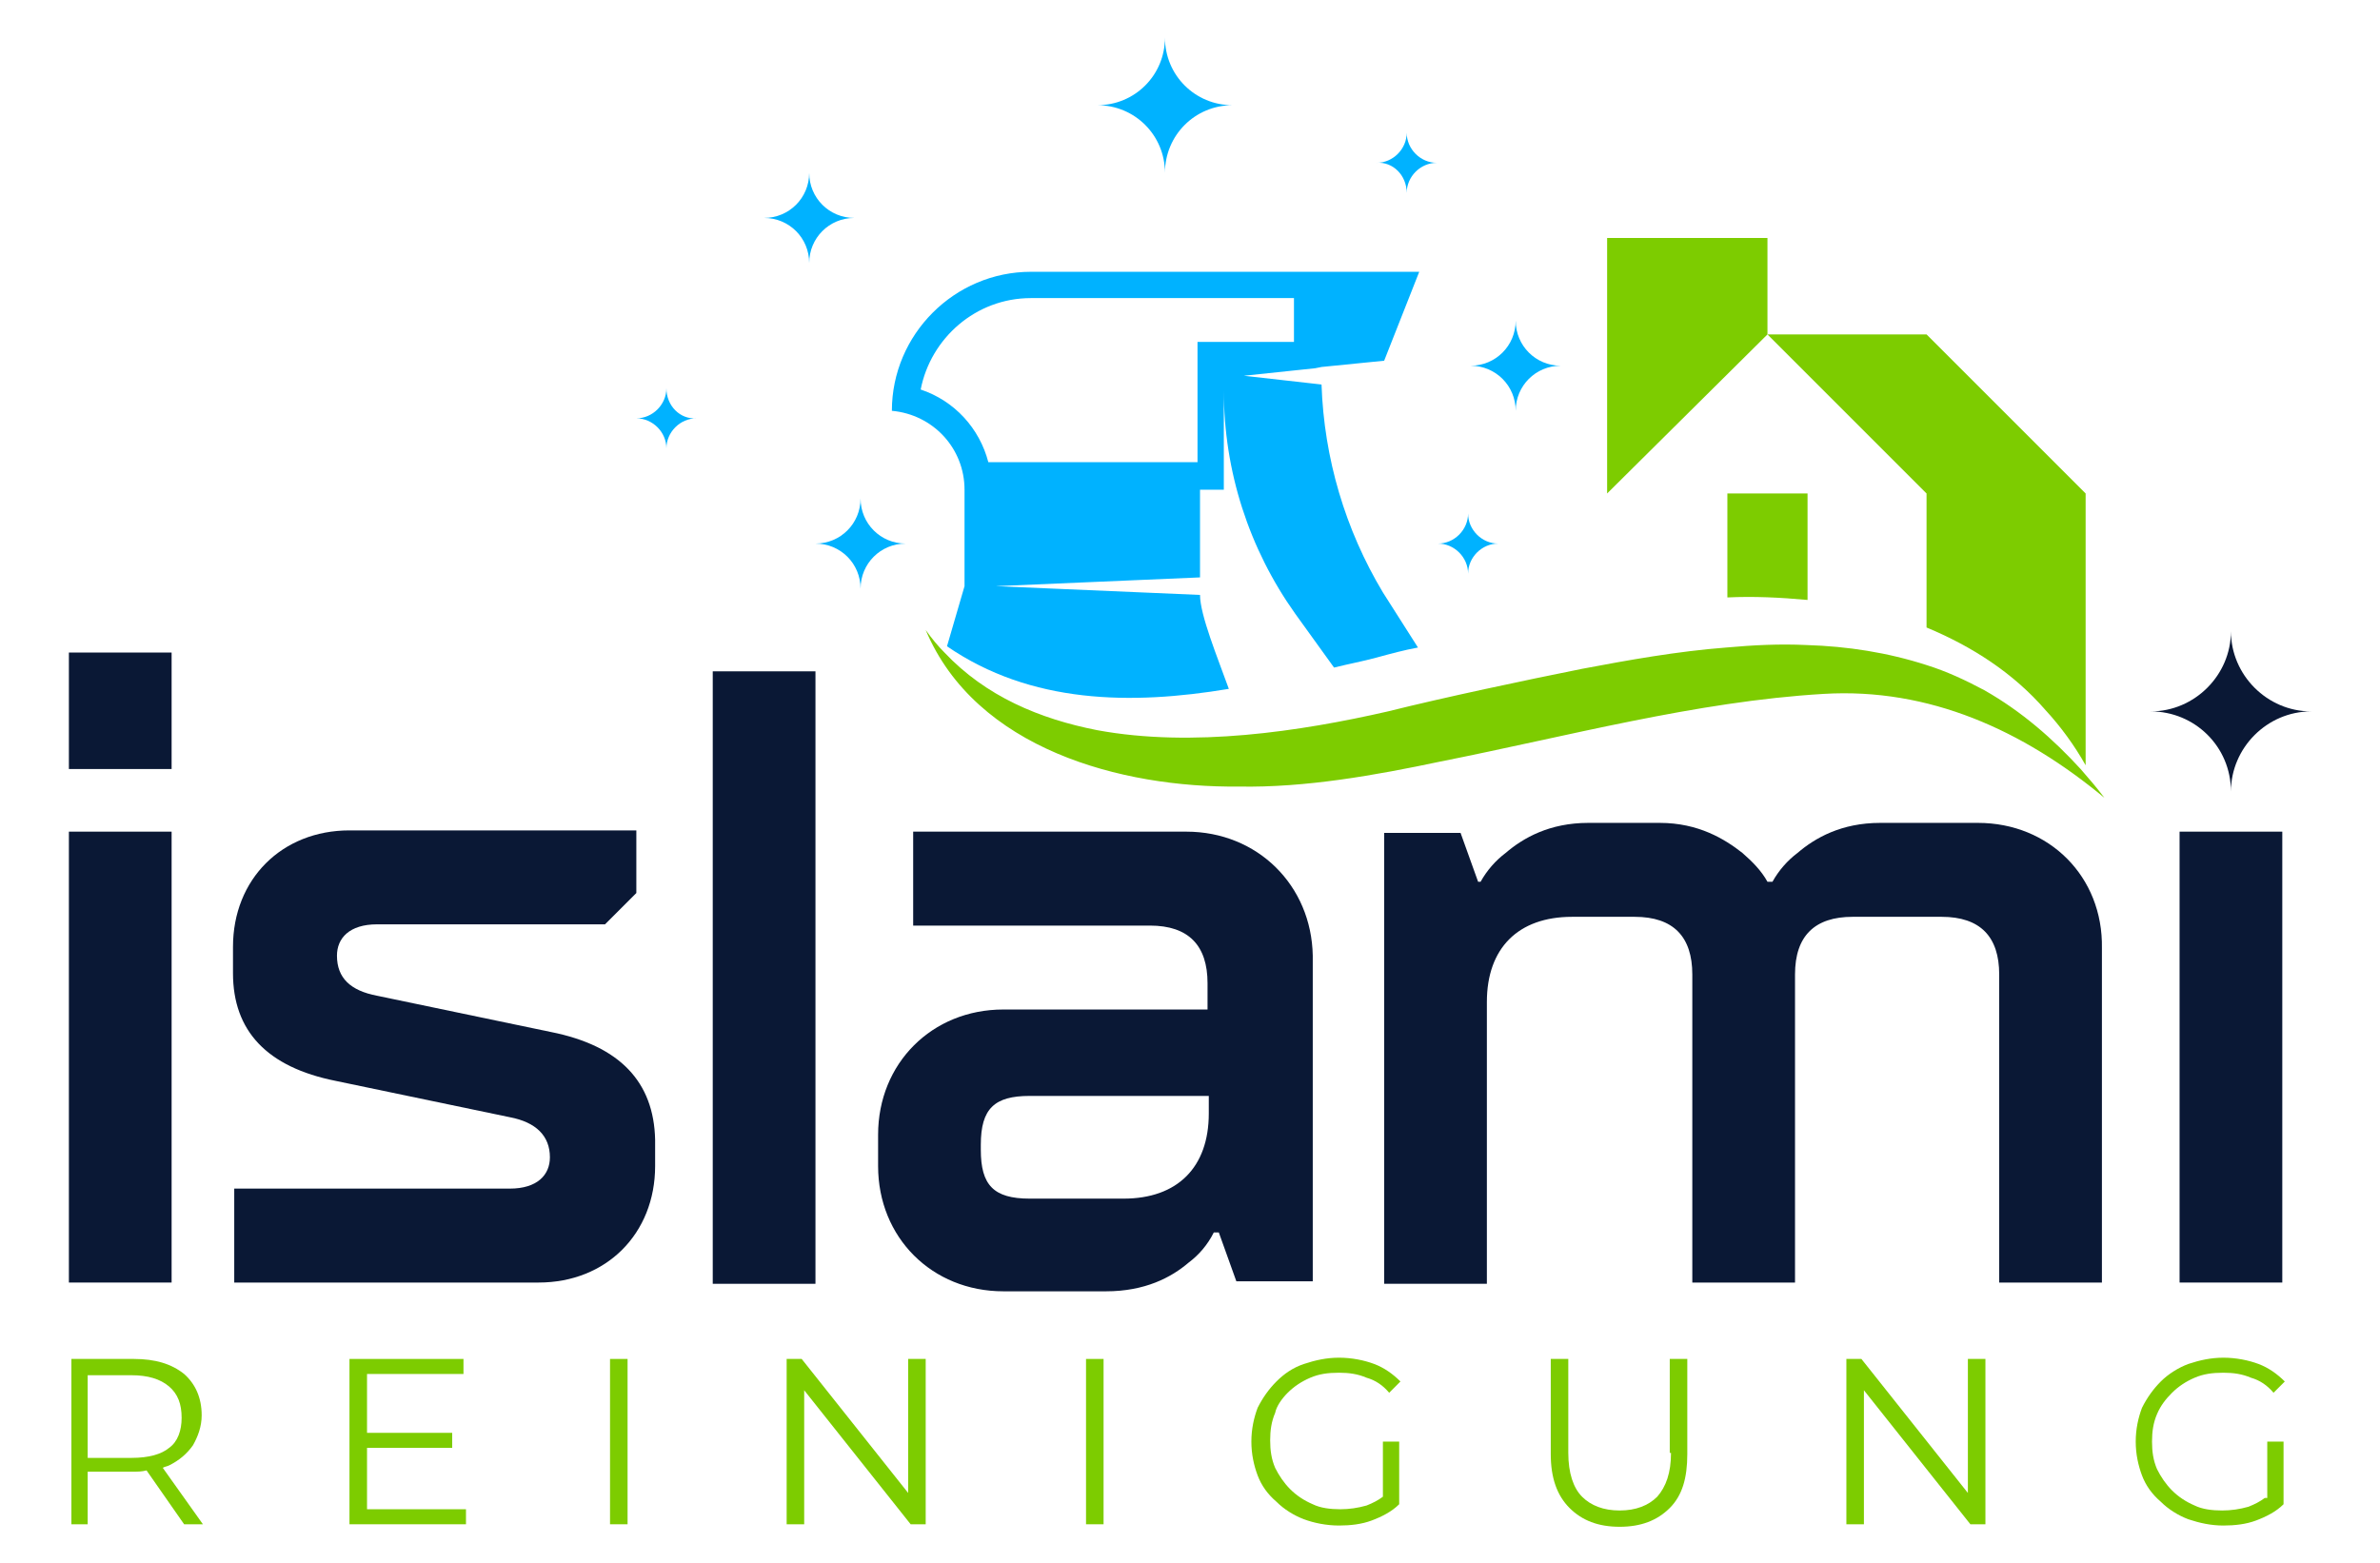 <?xml version="1.0" encoding="UTF-8"?> <svg xmlns="http://www.w3.org/2000/svg" xmlns:xlink="http://www.w3.org/1999/xlink" version="1.1" id="Layer_1" x="0px" y="0px" viewBox="0 0 190 124.8" style="enable-background:new 0 0 190 124.8;" xml:space="preserve"> <style type="text/css"> .st0{fill:#0A1835;} .st1{fill:#7DCC00;} .st2{fill:#00B2FF;} </style> <g> <g> <rect x="5.5" y="66.4" class="st0" width="8.2" height="36"></rect> <rect x="5.5" y="52.1" class="st0" width="8.2" height="9.3"></rect> <path class="st0" d="M44,82.4l-13.9-2.9c-2.1-0.4-3.2-1.4-3.2-3.2c0-1.4,1-2.5,3.2-2.5h18.2l2.5-2.5v-5H27.9 c-5.4,0-9.3,3.9-9.3,9.3v2.1c0,4.6,2.7,7.5,8.2,8.6l13.9,2.9c2.1,0.4,3.2,1.5,3.2,3.2c0,1.4-1,2.5-3.2,2.5H18.7v7.5h24.3 c5.4,0,9.3-3.9,9.3-9.3V91C52.2,86.4,49.5,83.5,44,82.4z"></path> <rect x="56.9" y="53.6" class="st0" width="8.2" height="48.9"></rect> <path class="st0" d="M94.7,66.4H72.9v7.5h18.9c3.1,0,4.6,1.6,4.6,4.6v2.1H80.1c-5.7,0-10,4.3-10,10v2.5c0,5.7,4.3,10,10,10h8.2 c3.1,0,5.2-1.1,6.6-2.3c0.8-0.6,1.5-1.4,2-2.4h0.4l1.4,3.9h6.1v-26C104.7,70.7,100.4,66.4,94.7,66.4z M96.5,88.9 c0,4.3-2.5,6.8-6.8,6.8h-7.5c-2.9,0-3.9-1.1-3.9-3.9v-0.4c0-2.9,1.1-3.9,3.9-3.9h14.3V88.9z"></path> <path class="st0" d="M157.9,65.7h-7.8c-3.1,0-5.2,1.2-6.6,2.4c-0.8,0.6-1.5,1.4-2,2.3h-0.4c-0.5-0.9-1.2-1.6-2-2.3 c-1.4-1.1-3.5-2.4-6.6-2.4h-5.7c-3.1,0-5.2,1.2-6.6,2.4c-0.8,0.6-1.5,1.4-2,2.3H118l-1.4-3.9h-6.1v36h8.2V80 c0-4.3,2.5-6.8,6.8-6.8h5c3.1,0,4.6,1.6,4.6,4.6v24.6h8.2V77.8c0-3.1,1.6-4.6,4.6-4.6h7.1c3.1,0,4.6,1.6,4.6,4.6v24.6h8.2V75.7 C167.9,70,163.6,65.7,157.9,65.7z"></path> <path class="st0" d="M178.1,63.2c0-3.5,2.9-6.4,6.4-6.4c-3.5,0-6.4-2.9-6.4-6.4c0,3.5-2.9,6.4-6.4,6.4 C175.2,56.8,178.1,59.6,178.1,63.2z"></path> <rect x="174" y="66.4" class="st0" width="8.2" height="36"></rect> </g> <g> <path class="st1" d="M13.5,117c0.8-0.4,1.4-0.9,1.9-1.6c0.4-0.7,0.7-1.5,0.7-2.4c0-1.4-0.5-2.5-1.4-3.3c-1-0.8-2.3-1.2-4-1.2h-5 v13.2H7v-4.2h3.6c0.4,0,0.7,0,1.1-0.1l3,4.3h1.5l-3.2-4.5C13.1,117.1,13.3,117.1,13.5,117z M10.5,116.4H7v-6.6h3.5 c1.3,0,2.3,0.3,3,0.9c0.7,0.6,1,1.4,1,2.5c0,1-0.3,1.9-1,2.4C12.9,116.1,11.9,116.4,10.5,116.4z"></path> <polygon class="st1" points="29.3,115.6 36.1,115.6 36.1,114.4 29.3,114.4 29.3,109.7 37,109.7 37,108.5 27.9,108.5 27.9,121.7 37.2,121.7 37.2,120.5 29.3,120.5 "></polygon> <rect x="48.7" y="108.5" class="st1" width="1.4" height="13.2"></rect> <polygon class="st1" points="72.5,119.2 64,108.5 62.8,108.5 62.8,121.7 64.2,121.7 64.2,111 72.7,121.7 73.9,121.7 73.9,108.5 72.5,108.5 "></polygon> <rect x="86.7" y="108.5" class="st1" width="1.4" height="13.2"></rect> <path class="st1" d="M102.8,111.2c0.5-0.5,1.1-0.9,1.8-1.2c0.7-0.3,1.4-0.4,2.3-0.4c0.8,0,1.5,0.1,2.2,0.4 c0.7,0.2,1.3,0.6,1.8,1.2l0.9-0.9c-0.6-0.6-1.3-1.1-2.1-1.4c-0.8-0.3-1.8-0.5-2.8-0.5s-1.9,0.2-2.8,0.5c-0.9,0.3-1.6,0.8-2.2,1.4 c-0.6,0.6-1.1,1.3-1.5,2.1c-0.3,0.8-0.5,1.7-0.5,2.7s0.2,1.9,0.5,2.7c0.3,0.8,0.8,1.5,1.5,2.1c0.6,0.6,1.4,1.1,2.2,1.4 c0.8,0.3,1.8,0.5,2.8,0.5c0.9,0,1.8-0.1,2.6-0.4c0.8-0.3,1.6-0.7,2.2-1.3v-5h-1.3v4.4c-0.4,0.3-0.8,0.5-1.3,0.7 c-0.7,0.2-1.4,0.3-2.1,0.3c-0.8,0-1.6-0.1-2.2-0.4c-0.7-0.3-1.3-0.7-1.8-1.2c-0.5-0.5-0.9-1.1-1.2-1.7c-0.3-0.7-0.4-1.4-0.4-2.2 c0-0.8,0.1-1.5,0.4-2.2C101.9,112.3,102.3,111.7,102.8,111.2z"></path> <path class="st1" d="M133.4,116c0,1.6-0.4,2.7-1.1,3.5c-0.7,0.7-1.7,1.1-3,1.1c-1.3,0-2.3-0.4-3-1.1c-0.7-0.7-1.1-1.9-1.1-3.5 v-7.5h-1.4v7.6c0,1.9,0.5,3.3,1.5,4.3c1,1,2.3,1.5,4,1.5c1.7,0,3-0.5,4-1.5c1-1,1.4-2.4,1.4-4.3v-7.6h-1.4V116z"></path> <polygon class="st1" points="157.1,119.2 148.6,108.5 147.4,108.5 147.4,121.7 148.8,121.7 148.8,111 157.3,121.7 158.5,121.7 158.5,108.5 157.1,108.5 "></polygon> <path class="st1" d="M180.8,119.6c-0.4,0.3-0.8,0.5-1.3,0.7c-0.7,0.2-1.4,0.3-2.1,0.3c-0.8,0-1.6-0.1-2.2-0.4 c-0.7-0.3-1.3-0.7-1.8-1.2c-0.5-0.5-0.9-1.1-1.2-1.7c-0.3-0.7-0.4-1.4-0.4-2.2c0-0.8,0.1-1.5,0.4-2.2c0.3-0.7,0.7-1.2,1.2-1.7 c0.5-0.5,1.1-0.9,1.8-1.2c0.7-0.3,1.4-0.4,2.3-0.4c0.8,0,1.5,0.1,2.2,0.4c0.7,0.2,1.3,0.6,1.8,1.2l0.9-0.9 c-0.6-0.6-1.3-1.1-2.1-1.4c-0.8-0.3-1.8-0.5-2.8-0.5s-1.9,0.2-2.8,0.5c-0.8,0.3-1.6,0.8-2.2,1.4c-0.6,0.6-1.1,1.3-1.5,2.1 c-0.3,0.8-0.5,1.7-0.5,2.7s0.2,1.9,0.5,2.7c0.3,0.8,0.8,1.5,1.5,2.1c0.6,0.6,1.4,1.1,2.2,1.4c0.9,0.3,1.8,0.5,2.8,0.5 c0.9,0,1.8-0.1,2.6-0.4c0.8-0.3,1.6-0.7,2.2-1.3v-5h-1.3V119.6z"></path> <path class="st1" d="M153.8,50.1c3.6,1.5,6.9,3.6,9.5,6.6c1.2,1.3,2.3,2.8,3.2,4.4V39.4l-12.7-12.7h-12.7l12.7,12.7V50.1z"></path> <path class="st1" d="M137.9,39.4v8.3c2.1-0.1,4.2,0,6.4,0.2v-8.5h-3.2H137.9z"></path> <polygon class="st1" points="141.1,19 128.3,19 128.3,26.7 128.3,39.4 141.1,26.7 "></polygon> <path class="st1" d="M158.4,55.1c-1.5-0.8-3-1.5-4.6-2c-3.1-1-6.3-1.5-9.6-1.6c-2.1-0.1-4.2,0-6.4,0.2c-3.9,0.3-7.8,1-11.5,1.7 c-4.5,0.9-11.1,2.3-15.5,3.4c-7,1.6-15.6,2.9-23.2,1.5c-4.6-0.9-8.9-2.7-12.2-6.2c-0.5-0.5-1-1.1-1.5-1.8c4,9.5,15.6,12.6,25,12.5 c5.3,0.1,10.9-0.9,16.1-2c10.1-2,20.4-4.8,30.6-5.4c8.4-0.5,15.9,2.9,22.4,8.3c-0.6-0.8-1.2-1.5-1.9-2.3 C163.9,59,161.4,56.8,158.4,55.1z"></path> </g> <g> <path class="st2" d="M105.5,30.7l-6.2-0.7l5.7-0.6l0,0l0.5-0.1l5-0.5l2.8-7.1h-9.6v0H82.3c-6.1,0-11.1,5-11.1,11.1l0,0 c3.3,0.3,5.8,3,5.8,6.3v0v7.7v0l-1.4,4.8c6.7,4.6,14.7,4.7,22.5,3.4c-0.9-2.5-2.3-5.9-2.3-7.5l0,0l-16.3-0.7l16.3-0.7v-7v0h1.9 v-7.9c0,6.4,2,12.6,5.7,17.8l3.1,4.3c1.2-0.3,2.3-0.5,3.4-0.8c1.1-0.3,2.2-0.6,3.3-0.8l-2.8-4.4C107.4,42.3,105.7,36.6,105.5,30.7 z M95.6,27.3v2.1v7.5H78.9c-0.7-2.7-2.7-4.9-5.4-5.8c0.8-4.1,4.4-7.3,8.8-7.3h21v3.5h-5.6H95.6z"></path> <path class="st2" d="M121,25.6c0,2-1.6,3.6-3.6,3.6c2,0,3.6,1.6,3.6,3.6c0-2,1.6-3.6,3.6-3.6C122.6,29.2,121,27.6,121,25.6z"></path> <path class="st2" d="M68.2,17.4c-2,0-3.6-1.6-3.6-3.6c0,2-1.6,3.6-3.6,3.6c2,0,3.6,1.6,3.6,3.6C64.6,19,66.2,17.4,68.2,17.4z"></path> <path class="st2" d="M68.7,39.8c0,2-1.6,3.6-3.6,3.6c2,0,3.6,1.6,3.6,3.6c0-2,1.6-3.6,3.6-3.6C70.3,43.4,68.7,41.8,68.7,39.8z"></path> <path class="st2" d="M53.2,31c0,1.3-1.1,2.4-2.4,2.4c1.3,0,2.4,1.1,2.4,2.4c0-1.3,1.1-2.4,2.4-2.4C54.3,33.5,53.2,32.4,53.2,31z"></path> <path class="st2" d="M112.3,15.4c0-1.3,1.1-2.4,2.4-2.4c-1.3,0-2.4-1.1-2.4-2.4c0,1.3-1.1,2.4-2.4,2.4 C111.2,12.9,112.3,14,112.3,15.4z"></path> <path class="st2" d="M117.2,41c0,1.3-1.1,2.4-2.4,2.4c1.3,0,2.4,1.1,2.4,2.4c0-1.3,1.1-2.4,2.4-2.4 C118.3,43.4,117.2,42.3,117.2,41z"></path> <path class="st2" d="M93,13.8c0-3,2.4-5.4,5.4-5.4C95.4,8.4,93,6,93,3c0,3-2.4,5.4-5.4,5.4C90.6,8.4,93,10.8,93,13.8z"></path> </g> </g> </svg> 